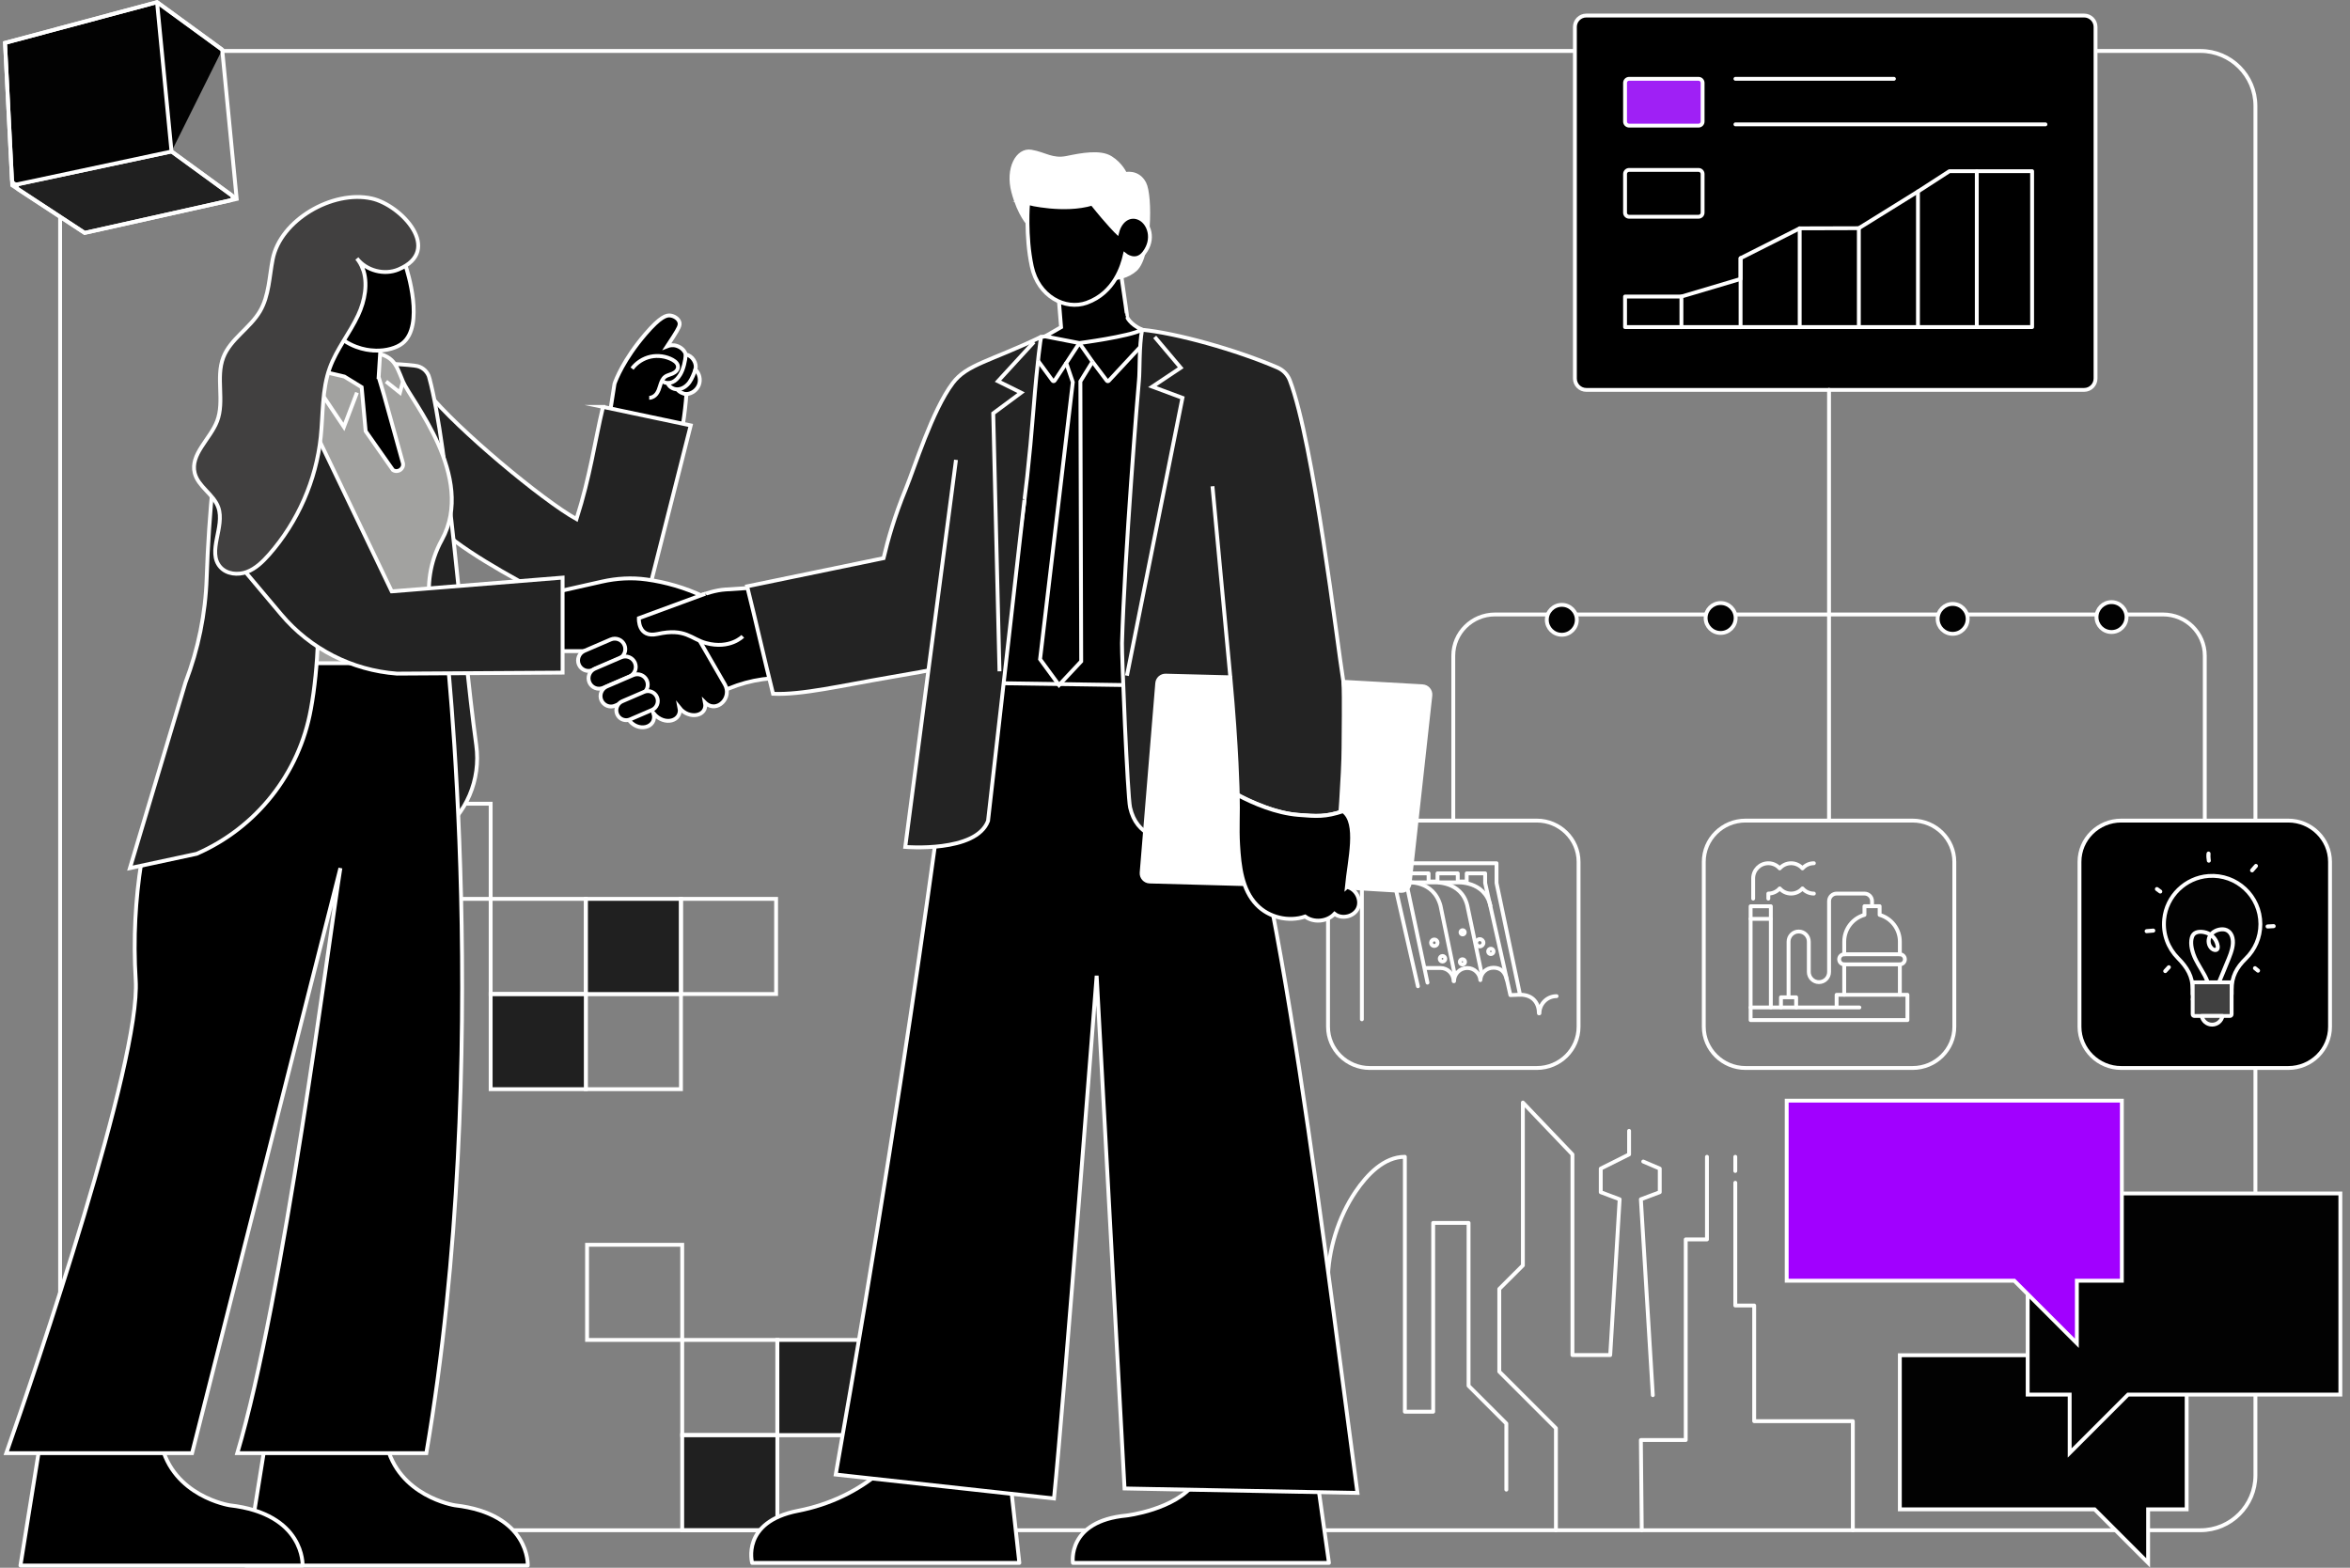 <svg width="802" height="535" viewBox="0 0 802 535" fill="none" xmlns="http://www.w3.org/2000/svg">
<rect x="0" y="0" width="802" height="535" fill="#808080" stroke="none"/>
<g clip-path="url(#clip0_21_15598)">
<g clip-path="url(#clip1_21_15598)">
<path vector-effect="non-scaling-stroke" d="M134.979 306.747H167.451V274.275H134.979V306.747Z" stroke="white" stroke-width="1.318" stroke-miterlimit="10"/>
<path vector-effect="non-scaling-stroke" d="M199.922 371.691H232.394V339.22H199.922V371.691Z" stroke="white" stroke-width="1.318" stroke-miterlimit="10"/>
<path vector-effect="non-scaling-stroke" d="M167.451 371.691H199.922V339.22H167.451V371.691Z" fill="#202020"/>
<path vector-effect="non-scaling-stroke" d="M199.922 339.219H232.394V306.747H199.922V339.219Z" fill="#202020"/>
<path vector-effect="non-scaling-stroke" d="M167.451 371.691H199.922V339.22H167.451V371.691Z" stroke="white" stroke-width="1.318" stroke-miterlimit="10"/>
<path vector-effect="non-scaling-stroke" d="M199.922 339.219H232.394V306.747H199.922V339.219Z" stroke="white" stroke-width="1.318" stroke-miterlimit="10"/>
<path vector-effect="non-scaling-stroke" d="M232.394 339.219H264.866V306.747H232.394V339.219Z" stroke="white" stroke-width="1.318" stroke-miterlimit="10"/>
<path vector-effect="non-scaling-stroke" d="M167.451 339.219H199.922V306.747H167.451V339.219Z" stroke="white" stroke-width="1.318" stroke-miterlimit="10"/>
<path vector-effect="non-scaling-stroke" d="M200.349 457.264H232.821V424.792H200.349V457.264Z" stroke="white" stroke-width="1.318" stroke-miterlimit="10"/>
<path vector-effect="non-scaling-stroke" d="M265.293 522.207H297.765V489.735H265.293V522.207Z" stroke="white" stroke-width="1.318" stroke-miterlimit="10"/>
<path vector-effect="non-scaling-stroke" d="M232.821 522.207H265.293V489.735H232.821V522.207Z" fill="#202020"/>
<path vector-effect="non-scaling-stroke" d="M265.293 489.735H297.765V457.264H265.293V489.735Z" fill="#202020"/>
<path vector-effect="non-scaling-stroke" d="M232.821 522.207H265.293V489.735H232.821V522.207Z" stroke="white" stroke-width="1.318" stroke-miterlimit="10"/>
<path vector-effect="non-scaling-stroke" d="M265.293 489.735H297.765V457.264H265.293V489.735Z" stroke="white" stroke-width="1.318" stroke-miterlimit="10"/>
<path vector-effect="non-scaling-stroke" d="M297.765 489.735H330.237V457.264H297.765V489.735Z" stroke="white" stroke-width="1.318" stroke-miterlimit="10"/>
<path vector-effect="non-scaling-stroke" d="M232.821 489.735H265.293V457.264H232.821V489.735Z" stroke="white" stroke-width="1.318" stroke-miterlimit="10"/>
<path vector-effect="non-scaling-stroke" d="M406.955 484.984V388.326" stroke="white" stroke-width="1.318" stroke-linecap="round" stroke-linejoin="round"/>
<path vector-effect="non-scaling-stroke" d="M555.97 385.916V393.958L546.302 398.792V406.848L552.747 409.272L549.525 462.427H536.635V393.958L519.725 376.249V431.828L511.669 439.871V468.073L531.003 487.394V522.207" stroke="white" stroke-width="1.318" stroke-linecap="round" stroke-linejoin="round"/>
<path vector-effect="non-scaling-stroke" d="M560.803 396.382L566.436 398.792V406.848L559.991 409.271L564.067 476.115" stroke="white" stroke-width="1.318" stroke-linecap="round" stroke-linejoin="round"/>
<path vector-effect="non-scaling-stroke" d="M582.548 394.771V422.961H575.304V491.429H559.991L560.294 522.207" stroke="white" stroke-width="1.318" stroke-linecap="round" stroke-linejoin="round"/>
<path vector-effect="non-scaling-stroke" d="M592.215 403.626V445.517H598.66V484.985H632.33V522.207" stroke="white" stroke-width="1.318" stroke-linecap="round" stroke-linejoin="round"/>
<path vector-effect="non-scaling-stroke" d="M592.215 394.771V399.605" stroke="white" stroke-width="1.318" stroke-linecap="round" stroke-linejoin="round"/>
<path vector-effect="non-scaling-stroke" d="M453.183 437.269C453.183 426.775 456.75 415.249 462.672 406.587C466.514 400.955 472.27 394.771 479.445 394.771V481.762H489.112V417.328H501.189V472.908L514.078 485.797V508.354" stroke="white" stroke-width="1.318" stroke-linecap="round" stroke-linejoin="round"/>
<path vector-effect="non-scaling-stroke" d="M750.952 17.393H39.285C28.919 17.393 20.515 25.796 20.515 36.162V503.437C20.515 513.803 28.919 522.207 39.285 522.207H750.952C761.318 522.207 769.722 513.803 769.722 503.437V36.162C769.722 25.796 761.318 17.393 750.952 17.393Z" stroke="white" stroke-width="1.318" stroke-linecap="round" stroke-linejoin="round"/>
<path vector-effect="non-scaling-stroke" d="M6.193 64.586L28.888 79.472L78.601 68.373C79.441 68.18 79.675 67.079 78.973 66.569L58.537 51.683L6.538 62.768C5.67 62.947 5.45 64.104 6.193 64.586Z" fill="#202020" stroke="white" stroke-width="1.318" stroke-miterlimit="10"/>
<path vector-effect="non-scaling-stroke" d="M75.833 16.951L53.593 0.743L1.718 14.638L4.086 61.39C4.141 62.368 5.05 63.07 6.014 62.877L58.536 51.696" fill="#020202"/>
<path vector-effect="non-scaling-stroke" d="M75.833 16.951L53.593 0.743L1.718 14.638L4.086 61.39C4.141 62.368 5.05 63.07 6.014 62.877L58.536 51.696" stroke="white" stroke-width="1.318" stroke-miterlimit="10"/>
<path vector-effect="non-scaling-stroke" d="M80.776 67.89L75.833 16.951L53.593 0.743L1.718 14.638L4.183 63.263L28.888 79.472L80.776 67.89Z" stroke="white" stroke-width="1.318" stroke-miterlimit="10"/>
<path vector-effect="non-scaling-stroke" d="M80.776 67.89L58.536 51.682L53.593 0.743" stroke="white" stroke-width="1.318" stroke-miterlimit="10"/>
<path vector-effect="non-scaling-stroke" d="M711.264 5.302H541.372C539.22 5.302 537.475 7.047 537.475 9.199V129.157C537.475 131.31 539.22 133.055 541.372 133.055H711.264C713.417 133.055 715.161 131.31 715.161 129.157V9.199C715.161 7.047 713.417 5.302 711.264 5.302Z" fill="black" stroke="white" stroke-width="1.318" stroke-linecap="round" stroke-linejoin="round"/>
<path vector-effect="non-scaling-stroke" d="M592.27 42.442H698.058" stroke="white" stroke-width="1.318" stroke-linecap="round" stroke-linejoin="round"/>
<path vector-effect="non-scaling-stroke" d="M592.27 26.895H646.348" stroke="white" stroke-width="1.318" stroke-linecap="round" stroke-linejoin="round"/>
<path vector-effect="non-scaling-stroke" d="M579.669 26.895H555.983C555.215 26.895 554.592 27.517 554.592 28.285V41.478C554.592 42.246 555.215 42.869 555.983 42.869H579.669C580.437 42.869 581.06 42.246 581.06 41.478V28.285C581.06 27.517 580.437 26.895 579.669 26.895Z" fill="#9F20F5" stroke="white" stroke-width="1.318" stroke-linecap="round" stroke-linejoin="round"/>
<path vector-effect="non-scaling-stroke" d="M579.669 57.989H555.983C555.215 57.989 554.592 58.612 554.592 59.38V72.573C554.592 73.341 555.215 73.963 555.983 73.963H579.669C580.437 73.963 581.06 73.341 581.06 72.573V59.38C581.06 58.612 580.437 57.989 579.669 57.989Z" fill="black" stroke="white" stroke-width="1.318" stroke-linecap="round" stroke-linejoin="round"/>
<path vector-effect="non-scaling-stroke" d="M573.83 111.653V101.201L594.018 95.197V88.105L614.193 77.928L634.381 77.873L654.555 65.356L665.297 58.415H674.633V111.598" fill="black"/>
<path vector-effect="non-scaling-stroke" d="M573.83 111.653V101.201L594.018 95.197V88.105L614.193 77.928L634.381 77.873L654.555 65.356L665.297 58.415H674.633V111.598" stroke="white" stroke-width="1.318" stroke-linecap="round" stroke-linejoin="round"/>
<path vector-effect="non-scaling-stroke" d="M594.018 88.105V111.653" stroke="white" stroke-width="1.318" stroke-linecap="round" stroke-linejoin="round"/>
<path vector-effect="non-scaling-stroke" d="M614.193 77.929V111.654" stroke="white" stroke-width="1.318" stroke-linecap="round" stroke-linejoin="round"/>
<path vector-effect="non-scaling-stroke" d="M634.381 77.873V111.612" stroke="white" stroke-width="1.318" stroke-linecap="round" stroke-linejoin="round"/>
<path vector-effect="non-scaling-stroke" d="M654.555 65.356V111.653" stroke="white" stroke-width="1.318" stroke-linecap="round" stroke-linejoin="round"/>
<path vector-effect="non-scaling-stroke" d="M674.633 58.416H693.513V111.613H554.592V101.202H573.83" stroke="white" stroke-width="1.318" stroke-linecap="round" stroke-linejoin="round"/>
<path vector-effect="non-scaling-stroke" d="M652.711 364.461H595.713C587.877 364.461 581.46 358.126 581.46 350.387V294.105C581.46 286.338 587.836 280.031 595.713 280.031H652.711C660.546 280.031 666.964 286.366 666.964 294.105V350.387C666.964 358.154 660.588 364.461 652.711 364.461Z" stroke="white" stroke-width="1.318" stroke-linecap="round" stroke-linejoin="round"/>
<path vector-effect="non-scaling-stroke" d="M524.476 364.461H467.478C459.642 364.461 453.225 358.126 453.225 350.387V294.105C453.225 286.338 459.601 280.031 467.478 280.031H524.476C532.311 280.031 538.728 286.366 538.728 294.105V350.387C538.728 358.154 532.353 364.461 524.476 364.461Z" stroke="white" stroke-width="1.318" stroke-linecap="round" stroke-linejoin="round"/>
<path vector-effect="non-scaling-stroke" d="M780.931 364.461H723.934C716.098 364.461 709.681 358.126 709.681 350.387V294.105C709.681 286.338 716.057 280.031 723.934 280.031H780.931C788.767 280.031 795.184 286.366 795.184 294.105V350.387C795.184 358.154 788.808 364.461 780.931 364.461Z" fill="black" stroke="white" stroke-width="1.318" stroke-linecap="round" stroke-linejoin="round"/>
<path vector-effect="non-scaling-stroke" d="M624.205 133.041V280.046" stroke="white" stroke-width="1.318" stroke-linecap="round" stroke-linejoin="round"/>
<path vector-effect="non-scaling-stroke" d="M752.439 280.046V223.764C752.439 215.998 746.063 209.69 738.186 209.69H510.223C502.36 209.69 495.97 215.984 495.97 223.764V280.046" stroke="white" stroke-width="1.318" stroke-linecap="round" stroke-linejoin="round"/>
<path vector-effect="non-scaling-stroke" d="M753.707 291.295C753.638 292.094 753.665 292.92 753.817 293.705Z" fill="#404040"/>
<path vector-effect="non-scaling-stroke" d="M753.018 291.295C752.935 292.163 752.99 293.03 753.156 293.884C753.183 294.049 753.335 294.215 753.472 294.297C753.624 294.38 753.844 294.421 754.01 294.366C754.395 294.242 754.56 293.898 754.491 293.512C754.464 293.374 754.45 293.237 754.423 293.099L754.45 293.278C754.368 292.617 754.354 291.942 754.409 291.281C754.423 291.116 754.326 290.909 754.202 290.799C754.078 290.689 753.886 290.593 753.72 290.593C753.321 290.607 753.073 290.896 753.032 291.281L753.018 291.295Z" fill="white"/>
<path vector-effect="non-scaling-stroke" d="M771.416 315.354C771.416 305.852 763.36 298.223 753.707 298.939C745.802 299.531 739.371 305.797 738.586 313.688C738.076 318.866 739.963 323.603 743.268 326.935C746.422 330.117 748.308 333.174 748.308 337.663V339.288H761.611V337.691C761.611 333.298 763.291 330.199 766.445 327.128C769.516 324.14 771.416 319.967 771.416 315.34V315.354Z" fill="#020202" stroke="white" stroke-width="1.318" stroke-linecap="round" stroke-linejoin="round"/>
<path vector-effect="non-scaling-stroke" d="M748.336 341.023H761.583" stroke="white" stroke-width="1.318" stroke-linecap="round" stroke-linejoin="round"/>
<path vector-effect="non-scaling-stroke" d="M736.107 303.4C736.479 303.676 736.865 303.965 737.237 304.24Z" fill="#404040"/>
<path vector-effect="non-scaling-stroke" d="M735.763 303.993C736.135 304.268 736.52 304.558 736.892 304.833C736.975 304.888 737.058 304.916 737.154 304.916C737.25 304.929 737.333 304.929 737.429 304.916C737.595 304.874 737.76 304.75 737.842 304.599C737.925 304.434 737.966 304.241 737.911 304.062L737.842 303.897C737.787 303.786 737.705 303.718 737.595 303.649C737.223 303.373 736.837 303.084 736.465 302.809C736.383 302.754 736.3 302.726 736.204 302.726C736.107 302.712 736.025 302.712 735.928 302.726C735.763 302.767 735.598 302.891 735.515 303.043C735.433 303.208 735.391 303.401 735.446 303.58L735.515 303.745C735.57 303.855 735.653 303.924 735.763 303.993Z" fill="white"/>
<path vector-effect="non-scaling-stroke" d="M773.881 316.166C774.57 316.125 775.258 316.097 775.947 316.056Z" fill="#404040"/>
<path vector-effect="non-scaling-stroke" d="M773.881 316.855C774.57 316.814 775.258 316.786 775.947 316.745C776.305 316.731 776.649 316.442 776.635 316.056C776.621 315.698 776.332 315.354 775.947 315.368C775.258 315.409 774.57 315.436 773.881 315.478C773.523 315.492 773.179 315.781 773.192 316.166C773.206 316.524 773.495 316.869 773.881 316.855Z" fill="white"/>
<path vector-effect="non-scaling-stroke" d="M769.584 330.405C769.929 330.694 770.273 330.97 770.631 331.259Z" fill="#404040"/>
<path vector-effect="non-scaling-stroke" d="M769.089 330.887C769.433 331.176 769.777 331.452 770.135 331.741C770.204 331.81 770.273 331.851 770.356 331.879C770.438 331.92 770.521 331.947 770.617 331.934C770.782 331.934 770.989 331.865 771.099 331.727C771.209 331.589 771.306 331.424 771.306 331.245C771.306 331.08 771.237 330.873 771.099 330.763C770.755 330.474 770.411 330.198 770.053 329.909C769.984 329.84 769.915 329.799 769.832 329.772C769.75 329.73 769.667 329.703 769.571 329.716C769.405 329.716 769.199 329.785 769.089 329.923C768.979 330.061 768.882 330.226 768.882 330.405C768.882 330.57 768.951 330.777 769.089 330.887Z" fill="white"/>
<path vector-effect="non-scaling-stroke" d="M769.915 295.51C769.474 296.019 769.034 296.515 768.593 297.025Z" fill="#404040"/>
<path vector-effect="non-scaling-stroke" d="M769.419 295.028C768.979 295.537 768.538 296.033 768.097 296.543C767.973 296.68 767.891 296.846 767.891 297.025C767.891 297.19 767.959 297.396 768.097 297.507C768.235 297.617 768.4 297.713 768.579 297.713C768.758 297.713 768.951 297.644 769.061 297.507C769.502 296.997 769.942 296.501 770.383 295.992C770.507 295.854 770.59 295.689 770.59 295.51C770.59 295.345 770.521 295.138 770.383 295.028C770.245 294.918 770.08 294.821 769.901 294.821C769.722 294.821 769.529 294.89 769.419 295.028Z" fill="white"/>
<path vector-effect="non-scaling-stroke" d="M732.596 317.764C733.353 317.695 734.111 317.64 734.868 317.571Z" fill="#404040"/>
<path vector-effect="non-scaling-stroke" d="M732.596 318.453C733.353 318.384 734.111 318.329 734.868 318.26C735.047 318.247 735.226 318.192 735.35 318.054C735.474 317.93 735.556 317.737 735.556 317.572C735.543 317.228 735.254 316.856 734.868 316.883C734.111 316.952 733.353 317.007 732.596 317.076C732.417 317.09 732.238 317.145 732.114 317.283C731.99 317.407 731.907 317.599 731.907 317.765C731.921 318.109 732.21 318.481 732.596 318.453Z" fill="white"/>
<path vector-effect="non-scaling-stroke" d="M740.184 330.074C739.77 330.515 739.357 330.956 738.958 331.396Z" fill="#404040"/>
<path vector-effect="non-scaling-stroke" d="M739.688 329.592C739.275 330.033 738.861 330.474 738.462 330.914C738.338 331.052 738.255 331.217 738.255 331.396C738.255 331.562 738.324 331.768 738.462 331.878C738.6 331.988 738.765 332.085 738.944 332.085C739.123 332.085 739.302 332.016 739.426 331.878C739.839 331.438 740.252 330.997 740.652 330.556C740.776 330.419 740.858 330.253 740.858 330.074C740.858 329.909 740.789 329.702 740.652 329.592C740.514 329.482 740.349 329.386 740.17 329.386C739.991 329.386 739.812 329.455 739.688 329.592Z" fill="white"/>
<path vector-effect="non-scaling-stroke" d="M761.597 335.226V346.146C761.597 346.463 761.336 346.711 761.033 346.711H748.873C748.556 346.711 748.308 346.463 748.308 346.146V335.226H761.611H761.597Z" fill="#404040" stroke="white" stroke-width="1.318" stroke-linecap="round" stroke-linejoin="round"/>
<path vector-effect="non-scaling-stroke" d="M758.499 346.71C758.196 348.39 756.722 349.671 754.946 349.671C753.169 349.671 751.696 348.404 751.393 346.71H758.499Z" fill="#404040" stroke="white" stroke-width="1.318" stroke-linecap="round" stroke-linejoin="round"/>
<path vector-effect="non-scaling-stroke" d="M754.051 334.895C752.839 331.507 750.346 328.753 749.19 325.352C748.639 323.741 748.129 321.51 748.777 319.857C749.451 318.108 752.068 318.563 753.417 319.21C754.175 319.582 754.85 320.133 755.332 320.835C755.566 321.179 755.758 321.537 755.896 321.923C755.979 322.157 756.323 323.093 756.158 323.328C755.703 323.975 754.794 322.611 754.657 322.267C754.381 321.606 754.354 320.821 754.615 320.146C755.208 318.563 757.08 317.737 758.678 317.819C760.867 317.929 761.473 320.243 761.336 322.088C761.17 324.264 760.206 326.371 759.38 328.354C758.499 330.488 757.604 332.637 756.722 334.771C756.378 335.584 757.714 335.942 758.044 335.143C759.132 332.513 760.261 329.91 761.294 327.252C762.203 324.952 763.14 322.364 762.547 319.871C761.997 317.53 760.151 316.194 757.769 316.483C755.813 316.717 753.858 317.929 753.252 319.885C752.715 321.592 753.335 323.782 755.015 324.636C755.786 325.021 756.833 325.008 757.315 324.195C757.797 323.383 757.466 322.143 757.136 321.317C756.309 319.265 754.45 317.792 752.274 317.42C750.099 317.048 747.964 317.516 747.358 319.816C746.683 322.364 747.551 325.324 748.666 327.61C749.933 330.213 751.751 332.513 752.729 335.253C753.018 336.079 754.354 335.721 754.051 334.881V334.895Z" fill="white"/>
<path vector-effect="non-scaling-stroke" d="M587.216 205.793C584.393 205.793 582.093 208.079 582.093 210.902C582.093 213.725 584.379 215.997 587.216 215.997C590.053 215.997 592.339 213.711 592.339 210.902C592.339 208.093 590.053 205.793 587.216 205.793Z" fill="#020202" stroke="white" stroke-width="1.318" stroke-linecap="round" stroke-linejoin="round"/>
<path vector-effect="non-scaling-stroke" d="M533.013 206.412C530.19 206.412 527.891 208.698 527.891 211.521C527.891 214.344 530.177 216.616 533.013 216.616C535.85 216.616 538.136 214.33 538.136 211.521C538.136 208.712 535.85 206.412 533.013 206.412Z" fill="#020202" stroke="white" stroke-width="1.318" stroke-linecap="round" stroke-linejoin="round"/>
<path vector-effect="non-scaling-stroke" d="M720.615 205.476C717.792 205.476 715.492 207.762 715.492 210.585C715.492 213.408 717.778 215.68 720.615 215.68C723.451 215.68 725.738 213.394 725.738 210.585C725.738 207.775 723.451 205.476 720.615 205.476Z" fill="#020202" stroke="white" stroke-width="1.318" stroke-linecap="round" stroke-linejoin="round"/>
<path vector-effect="non-scaling-stroke" d="M666.399 206.096C663.576 206.096 661.276 208.382 661.276 211.205C661.276 214.028 663.562 216.3 666.399 216.3C669.235 216.3 671.521 214.014 671.521 211.205C671.521 208.395 669.235 206.096 666.399 206.096Z" fill="#020202" stroke="white" stroke-width="1.318" stroke-linecap="round" stroke-linejoin="round"/>
<path vector-effect="non-scaling-stroke" d="M597.448 343.79V309.267H604.347V343.79" stroke="white" stroke-width="1.318" stroke-linecap="round" stroke-linejoin="round"/>
<path vector-effect="non-scaling-stroke" d="M597.448 313.577H604.347" stroke="white" stroke-width="1.318" stroke-linecap="round" stroke-linejoin="round"/>
<path vector-effect="non-scaling-stroke" d="M610.392 340.334V321.344C610.392 319.443 611.935 317.887 613.849 317.887C615.763 317.887 617.305 319.429 617.305 321.344V331.699C617.305 333.6 618.848 335.156 620.762 335.156C622.676 335.156 624.218 333.613 624.218 331.699V307.531C624.218 306.099 625.375 304.942 626.807 304.942H636.296C637.728 304.942 638.884 306.099 638.884 307.531V309.253" stroke="white" stroke-width="1.318" stroke-linecap="round" stroke-linejoin="round"/>
<path vector-effect="non-scaling-stroke" d="M648.373 325.654V321.344C648.373 317.006 645.453 313.343 641.473 312.214V309.253H636.295V312.214C632.316 313.343 629.396 316.992 629.396 321.344V325.654" stroke="white" stroke-width="1.318" stroke-linecap="round" stroke-linejoin="round"/>
<path vector-effect="non-scaling-stroke" d="M629.383 325.654H648.373C649.323 325.654 650.094 326.425 650.094 327.376C650.094 328.326 649.323 329.097 648.373 329.097H629.383C628.432 329.097 627.661 328.326 627.661 327.376C627.661 326.425 628.432 325.654 629.383 325.654Z" stroke="white" stroke-width="1.318" stroke-linecap="round" stroke-linejoin="round"/>
<path vector-effect="non-scaling-stroke" d="M629.383 329.111V339.467" stroke="white" stroke-width="1.318" stroke-linecap="round" stroke-linejoin="round"/>
<path vector-effect="non-scaling-stroke" d="M648.373 329.111V339.467" stroke="white" stroke-width="1.318" stroke-linecap="round" stroke-linejoin="round"/>
<path vector-effect="non-scaling-stroke" d="M626.794 343.791V339.48H650.962V348.115H597.448V343.805H634.561" stroke="white" stroke-width="1.318" stroke-linecap="round" stroke-linejoin="round"/>
<path vector-effect="non-scaling-stroke" d="M607.803 343.79V340.334H612.981V343.79" stroke="white" stroke-width="1.318" stroke-linecap="round" stroke-linejoin="round"/>
<path vector-effect="non-scaling-stroke" d="M619.027 294.587C617.54 294.587 616.121 295.234 615.143 296.35C614.166 295.234 612.747 294.587 611.26 294.587C609.773 294.587 608.354 295.234 607.377 296.35C606.399 295.234 604.98 294.587 603.493 294.587C600.629 294.587 598.315 296.9 598.315 299.765V306.664M619.027 304.943C617.54 304.943 616.121 304.295 615.143 303.18C614.166 304.295 612.747 304.943 611.26 304.943C609.773 304.943 608.354 304.295 607.377 303.18C606.399 304.295 604.98 304.943 603.493 304.943V306.664" stroke="white" stroke-width="1.318" stroke-linecap="round" stroke-linejoin="round"/>
<path vector-effect="non-scaling-stroke" d="M487.17 335.335L479.954 301.335V294.587H464.779V347.853" stroke="white" stroke-width="1.318" stroke-linecap="round" stroke-linejoin="round"/>
<path vector-effect="non-scaling-stroke" d="M479.871 294.587H510.732V301.335L518.747 339.453L515.455 339.59L506.849 301.335V298.043H500.555V300.825H497.498V298.043H490.585V300.825H487.542V298.043H480.037L479.871 294.587Z" stroke="white" stroke-width="1.318" stroke-linecap="round" stroke-linejoin="round"/>
<path vector-effect="non-scaling-stroke" d="M475.892 294.67V301.39L483.907 336.575" stroke="white" stroke-width="1.318" stroke-linecap="round" stroke-linejoin="round"/>
<path vector-effect="non-scaling-stroke" d="M480.216 301.128C480.216 301.128 489.194 300.247 491.604 309.046L496.493 332.732" stroke="white" stroke-width="1.318" stroke-linecap="round" stroke-linejoin="round"/>
<path vector-effect="non-scaling-stroke" d="M514.23 334.344C513.679 331.714 512.192 330.24 509.699 330.24C507.207 330.24 505.348 332.113 505.21 334.468C505.017 332.154 503.089 330.337 500.734 330.337C498.256 330.337 496.231 332.347 496.231 334.84H496.094C496.094 332.361 494.083 330.337 491.591 330.337H486.812" stroke="white" stroke-width="1.318" stroke-linecap="round" stroke-linejoin="round"/>
<path vector-effect="non-scaling-stroke" d="M505.678 332.388L500.762 309.047C498.696 300.481 489.373 301.128 489.373 301.128H479.954" stroke="white" stroke-width="1.318" stroke-linecap="round" stroke-linejoin="round"/>
<path vector-effect="non-scaling-stroke" d="M518.747 339.453C523.388 339.453 525.191 342.565 525.191 345.802H525.371C525.371 342.565 527.987 339.949 531.223 339.949" stroke="white" stroke-width="1.318" stroke-linecap="round" stroke-linejoin="round"/>
<path vector-effect="non-scaling-stroke" d="M508.639 309.047C506.573 300.481 497.25 301.128 497.25 301.128H491.205" stroke="white" stroke-width="1.318" stroke-linecap="round" stroke-linejoin="round"/>
<path vector-effect="non-scaling-stroke" d="M508.79 325.599C509.3 325.599 509.713 325.186 509.713 324.677C509.713 324.167 509.3 323.754 508.79 323.754C508.281 323.754 507.868 324.167 507.868 324.677C507.868 325.186 508.281 325.599 508.79 325.599Z" stroke="white" stroke-width="1.318" stroke-linecap="round" stroke-linejoin="round"/>
<path vector-effect="non-scaling-stroke" d="M505.017 322.969C505.702 322.969 506.257 322.414 506.257 321.73C506.257 321.045 505.702 320.49 505.017 320.49C504.333 320.49 503.778 321.045 503.778 321.73C503.778 322.414 504.333 322.969 505.017 322.969Z" stroke="white" stroke-width="1.318" stroke-linecap="round" stroke-linejoin="round"/>
<path vector-effect="non-scaling-stroke" d="M498.201 328.244C498.201 328.739 498.6 329.139 499.096 329.139C499.591 329.139 499.991 328.739 499.991 328.244C499.991 327.748 499.591 327.349 499.096 327.349C498.6 327.349 498.201 327.748 498.201 328.244Z" stroke="white" stroke-width="1.318" stroke-linecap="round" stroke-linejoin="round"/>
<path vector-effect="non-scaling-stroke" d="M498.435 318.163C498.435 318.563 498.765 318.893 499.165 318.893C499.564 318.893 499.894 318.563 499.894 318.163C499.894 317.764 499.564 317.434 499.165 317.434C498.765 317.434 498.435 317.764 498.435 318.163Z" stroke="white" stroke-width="1.318" stroke-linecap="round" stroke-linejoin="round"/>
<path vector-effect="non-scaling-stroke" d="M491.343 327.183C491.343 327.706 491.77 328.133 492.293 328.133C492.816 328.133 493.243 327.706 493.243 327.183C493.243 326.659 492.816 326.232 492.293 326.232C491.77 326.232 491.343 326.659 491.343 327.183Z" stroke="white" stroke-width="1.318" stroke-linecap="round" stroke-linejoin="round"/>
<path vector-effect="non-scaling-stroke" d="M489.497 322.831C490.113 322.831 490.613 322.332 490.613 321.716C490.613 321.1 490.113 320.601 489.497 320.601C488.881 320.601 488.382 321.1 488.382 321.716C488.382 322.332 488.881 322.831 489.497 322.831Z" stroke="white" stroke-width="1.318" stroke-linecap="round" stroke-linejoin="round"/>
<path vector-effect="non-scaling-stroke" d="M407.808 505.998C401.088 515.238 384.425 517.193 384.425 517.193C364.003 519.121 366.165 533.347 366.165 533.347H453.541L449.107 501.839L407.808 505.998Z" fill="black" stroke="white" stroke-width="1.318" stroke-linecap="round" stroke-linejoin="round"/>
<path vector-effect="non-scaling-stroke" d="M306.468 495.904C305.422 497.612 303.452 499.623 301.097 501.702C292.973 508.849 282.975 513.504 272.358 515.569C252.83 519.37 256.686 533.347 256.686 533.347H347.877L344.021 498.328L306.468 495.891V495.904Z" fill="black" stroke="white" stroke-width="1.318" stroke-linecap="round" stroke-linejoin="round"/>
<path vector-effect="non-scaling-stroke" d="M131.825 492.517C135.764 510.639 155.208 513.696 155.208 513.696C180.96 516.629 180.106 534.256 180.106 534.256H83.82L90.526 492.517H131.825Z" fill="black" stroke="white" stroke-width="1.318" stroke-linecap="round" stroke-linejoin="round"/>
<path vector-effect="non-scaling-stroke" d="M54.984 492.517C58.922 510.639 78.367 513.696 78.367 513.696C104.118 516.629 103.265 534.256 103.265 534.256H6.978L13.685 492.517H54.984Z" fill="black" stroke="white" stroke-width="1.318" stroke-linecap="round" stroke-linejoin="round"/>
<path vector-effect="non-scaling-stroke" d="M238.922 239.875L240.712 238.705C247.418 234.298 255.144 231.654 263.145 231.048L306.496 227.743L306.537 197.736L247.652 201.565C243.576 201.826 239.541 203.465 235.672 204.773L230.824 206.398L220.166 223.956L238.922 239.875Z" fill="black" stroke="white" stroke-width="1.318" stroke-miterlimit="10"/>
<path vector-effect="non-scaling-stroke" d="M238.922 240.302C238.825 240.302 238.729 240.275 238.646 240.206L219.89 224.287C219.725 224.149 219.697 223.929 219.808 223.75L230.466 206.192C230.521 206.109 230.604 206.04 230.687 206.013L235.534 204.388C236.195 204.167 236.856 203.933 237.531 203.699C240.808 202.556 244.182 201.386 247.625 201.165L306.509 197.337C306.633 197.337 306.743 197.364 306.826 197.447C306.909 197.53 306.964 197.64 306.964 197.75L306.922 227.757C306.922 227.977 306.757 228.156 306.537 228.184L263.186 231.489C255.268 232.095 247.583 234.711 240.96 239.077L239.169 240.247C239.101 240.288 239.018 240.316 238.935 240.316L238.922 240.302Z" fill="black" stroke="white" stroke-width="1.318" stroke-miterlimit="10"/>
<path vector-effect="non-scaling-stroke" d="M237.324 126.127C237.613 125.067 237.407 123.896 236.746 122.864C236.099 121.845 235.121 121.156 234.047 120.963C233.634 119.614 232.491 118.526 230.962 118.03C229.64 117.603 228.47 117.851 227.671 118.168C228.387 117.08 229.103 115.978 229.805 114.89C231.637 111.998 232.201 110.979 231.857 109.919C231.458 108.652 230.026 107.867 228.883 107.688C227.492 107.454 225.385 108.032 220.235 114.036C212.798 122.712 210.168 129.653 209.714 130.975L208.378 139.513C210.127 142.102 212.867 144.098 219.987 145.916C221.694 146.357 223.305 146.536 224.807 146.536C228.18 146.536 230.99 145.627 232.959 144.691C233.042 144.649 233.11 144.567 233.124 144.47C233.634 141.151 234.019 137.805 234.267 134.486C236.126 134.362 237.848 133.109 238.522 131.347C239.197 129.57 238.701 127.449 237.338 126.127H237.324Z" fill="black" stroke="white" stroke-width="1.318" stroke-miterlimit="10"/>
<path vector-effect="non-scaling-stroke" d="M215.704 125.783C217.246 123.745 219.56 122.257 222.052 121.72C224.545 121.183 227.271 121.569 229.516 122.781C230.755 123.455 231.416 124.323 231.389 125.259C231.361 126.168 230.645 127.008 229.489 127.504C229.199 127.628 228.896 127.738 228.593 127.835C228.015 128.041 227.464 128.22 226.996 128.564C226.142 129.198 225.702 130.286 225.385 131.264C225.343 131.415 225.288 131.567 225.247 131.718C224.958 132.668 224.641 133.646 224.021 134.445C223.457 135.174 222.52 135.753 221.556 135.753" fill="black"/>
<path vector-effect="non-scaling-stroke" d="M215.704 125.783C217.246 123.745 219.56 122.257 222.052 121.72C224.545 121.183 227.271 121.569 229.516 122.781C230.755 123.455 231.416 124.323 231.389 125.259C231.361 126.168 230.645 127.008 229.489 127.504C229.199 127.628 228.896 127.738 228.593 127.835C228.015 128.041 227.464 128.22 226.996 128.564C226.142 129.198 225.702 130.286 225.385 131.264C225.343 131.415 225.288 131.567 225.247 131.718C224.958 132.668 224.641 133.646 224.021 134.445C223.457 135.174 222.52 135.753 221.556 135.753" stroke="white" stroke-width="1.318" stroke-miterlimit="10"/>
<path vector-effect="non-scaling-stroke" d="M234.047 120.963C233.895 123.084 233.248 126.003 232.146 127.807C231.348 129.129 230.48 129.969 229.475 130.396C229.048 130.575 228.566 130.685 228.07 130.685C227.23 130.685 226.555 130.589 226.005 129.886" stroke="white" stroke-width="1.318" stroke-miterlimit="10"/>
<path vector-effect="non-scaling-stroke" d="M237.324 126.127C236.884 127.339 236.167 129.253 235.272 130.479C234.281 131.828 232.917 132.696 231.554 132.833C231.43 132.847 231.293 132.861 231.169 132.861C229.668 132.861 228.235 131.938 227.822 130.63" stroke="white" stroke-width="1.318" stroke-miterlimit="10"/>
<path vector-effect="non-scaling-stroke" d="M234.253 134.486C233.234 134.486 231.706 133.729 231.155 132.875Z" fill="black"/>
<path vector-effect="non-scaling-stroke" d="M234.253 134.486C233.234 134.486 231.706 133.729 231.155 132.875" stroke="white" stroke-width="1.318" stroke-miterlimit="10"/>
<path vector-effect="non-scaling-stroke" d="M205.789 138.851C202.938 150.859 201.465 162.33 196.741 177.148C185.16 170.716 156.117 146.521 145.982 133.962L143.131 171.97C150.306 188.164 201.85 209.991 216.957 219.314L235.727 145.171L205.761 138.851H205.789Z" fill="#232323" stroke="white" stroke-width="1.318" stroke-miterlimit="10"/>
<path vector-effect="non-scaling-stroke" d="M146.546 128.964C146.009 126.994 144.481 125.466 142.498 124.956C138.669 123.951 95.002 121.996 90.54 127.449C88.681 129.721 98.651 144.718 98.569 147.499C98.293 157.304 130.035 156.45 132.032 166.035C134.896 179.723 139.427 192.985 143.957 206.218C148.626 219.865 140.074 274.247 145.913 287.453L149.548 284.795C159.161 277.786 164.159 266.094 162.534 254.307C157.398 216.85 153.019 153.035 146.519 128.964H146.546Z" fill="#232323" stroke="white" stroke-width="1.318" stroke-miterlimit="10"/>
<path vector-effect="non-scaling-stroke" d="M151.917 217.016H77.182C67.102 234.945 42.714 277.153 46.322 334.44C48.057 362.106 12.087 467.729 2.145 495.904H65.546L116.168 296.253C112.284 320.477 96.641 443.52 80.983 495.904H145.5C168.538 360.839 151.917 217.016 151.917 217.016Z" fill="black" stroke="white" stroke-width="1.318" stroke-miterlimit="10"/>
<path vector-effect="non-scaling-stroke" d="M95.002 226.325H158.265C161.488 226.325 151.394 225.761 150.54 222.649C148.571 215.515 142.071 200.078 150.788 184.241C162.576 162.828 140.156 136.511 137.526 130.204C134.896 123.884 134.442 120.468 123.728 120C113.854 119.559 101.997 118.045 100.827 129.199C100.606 131.361 99.422 133.317 97.673 134.611L90.664 139.803L94.988 226.339L95.002 226.325Z" fill="#A2A2A0" stroke="white" stroke-width="1.318" stroke-miterlimit="10"/>
<path vector-effect="non-scaling-stroke" d="M178.591 204.526L205.472 198.467C210.443 197.351 215.58 197.048 220.634 197.751C227.258 198.66 233.73 200.56 239.83 203.411L231.706 206.413L247.363 233.541C249.993 238.099 244.747 243.332 240.863 240C240.781 239.917 240.684 239.848 240.602 239.766C241.566 244.462 235.162 245.673 231.912 241.57C232.793 245.88 226.941 248.028 223.03 243.415C224.462 248.359 217.494 250.3 214.299 245.233C210.939 239.876 200.597 222.208 200.597 222.208H178.206L178.619 204.54L178.591 204.526Z" fill="black" stroke="white" stroke-width="1.318" stroke-miterlimit="10"/>
<path vector-effect="non-scaling-stroke" d="M211.242 224.797L202.263 228.666C200.446 229.451 198.352 228.611 197.567 226.807C196.782 225.003 197.622 222.896 199.426 222.111L208.405 218.242C210.223 217.457 212.316 218.297 213.101 220.101C213.886 221.905 213.046 224.012 211.242 224.797Z" fill="black" stroke="white" stroke-width="1.318" stroke-miterlimit="10"/>
<path vector-effect="non-scaling-stroke" d="M214.822 230.87L205.844 234.74C204.026 235.524 201.933 234.684 201.148 232.88C200.363 231.076 201.203 228.97 203.007 228.185L211.986 224.315C213.803 223.53 215.896 224.37 216.681 226.174C217.466 227.978 216.626 230.085 214.822 230.87Z" fill="black" stroke="white" stroke-width="1.318" stroke-miterlimit="10"/>
<path vector-effect="non-scaling-stroke" d="M218.912 236.942L209.934 240.812C208.116 241.597 206.023 240.757 205.238 238.953C204.453 237.149 205.293 235.042 207.097 234.257L216.076 230.387C217.893 229.602 219.987 230.442 220.772 232.246C221.556 234.05 220.716 236.157 218.912 236.942Z" fill="black" stroke="white" stroke-width="1.318" stroke-miterlimit="10"/>
<path vector-effect="non-scaling-stroke" d="M222.286 241.914L214.878 245.109C213.39 245.756 211.655 245.068 211.008 243.566C210.361 242.079 211.049 240.344 212.55 239.697L219.959 236.502C221.446 235.855 223.181 236.543 223.829 238.044C224.476 239.532 223.787 241.267 222.286 241.914Z" fill="black" stroke="white" stroke-width="1.318" stroke-miterlimit="10"/>
<path vector-effect="non-scaling-stroke" d="M213.721 245.77C212.413 245.77 211.173 245.012 210.622 243.732C210.264 242.905 210.25 241.997 210.581 241.157C210.911 240.317 211.545 239.669 212.371 239.311L219.78 236.116C221.488 235.373 223.471 236.171 224.214 237.879C224.572 238.705 224.586 239.614 224.255 240.454C223.925 241.294 223.292 241.941 222.465 242.3L215.057 245.494C214.63 245.687 214.175 245.77 213.721 245.77Z" fill="black" stroke="white" stroke-width="1.318" stroke-miterlimit="10"/>
<path vector-effect="non-scaling-stroke" d="M240.712 202.612L218.031 210.957C218.031 210.957 217.604 217.857 224.393 216.356C233.936 214.235 235.878 218.091 240.932 219.454C249.153 221.671 253.491 217.154 253.491 217.154" fill="black"/>
<path vector-effect="non-scaling-stroke" d="M240.712 202.612L218.031 210.957C218.031 210.957 217.604 217.857 224.393 216.356C233.936 214.235 235.878 218.091 240.932 219.454C249.153 221.671 253.491 217.154 253.491 217.154" stroke="white" stroke-width="1.318" stroke-miterlimit="10"/>
<path vector-effect="non-scaling-stroke" d="M103.98 142.241C103.705 140.313 103.237 138.412 102.479 136.622C98.265 126.583 90.554 127.437 90.554 127.437C87.428 127.712 84.894 129.998 82.897 132.408C79.606 136.347 77.898 140.574 76.26 143.921C73.781 148.947 71.247 175.608 70.531 197.242C70.131 209.443 67.666 221.492 63.301 232.908L44.339 296.255L67.116 291.366C87.51 282.47 102.121 263.989 106.074 242.094L106.101 241.97C111.348 213.657 107.96 169.232 103.994 142.241H103.98Z" fill="#232323" stroke="white" stroke-width="1.318" stroke-miterlimit="10"/>
<path vector-effect="non-scaling-stroke" d="M133.684 201.814L101.157 133.979L80.983 191.885L95.952 209.663C105.867 221.451 120.12 228.736 135.474 229.879L192.004 229.535V197.118L133.698 201.814H133.684Z" fill="#232323" stroke="white" stroke-width="1.318" stroke-miterlimit="10"/>
<path vector-effect="non-scaling-stroke" d="M129.223 128.676L130.214 112.963C115.424 98.173 111.279 105.128 111.279 105.128C111.279 105.128 108.084 126.142 108.222 126.321L117.545 128.511L123.425 132.132L124.788 147.129L134.111 160.404C135.764 161.451 137.871 160.032 137.526 158.104L131.04 134.749L129.236 128.676H129.223Z" fill="black" stroke="white" stroke-width="1.318" stroke-miterlimit="10"/>
<path vector-effect="non-scaling-stroke" d="M136.797 90.752C136.797 90.752 143.503 108.406 136.797 114.093C132.817 117.467 120.244 119.23 112.216 107.098C112.216 107.098 106.652 107.373 105.385 101.686C104.118 95.999 106.955 93.85 111.555 97.858C111.555 97.858 117.118 100.694 115.287 92.804C114.488 89.375 117.421 86.235 123.852 84.39C135.475 81.043 134.401 83.963 136.81 90.766L136.797 90.752Z" fill="black" stroke="white" stroke-width="1.318" stroke-miterlimit="10"/>
<path vector-effect="non-scaling-stroke" d="M127.804 119.629C126.895 119.587 125.959 119.491 124.995 119.312C120.754 118.527 114.763 116.007 110.122 108.461C108.883 108.378 103.733 107.662 102.686 101.837C102.094 98.504 102.659 96.108 104.242 95.254C105.785 94.414 107.96 95.199 110.37 97.458C110.673 97.609 112.381 98.449 113.386 97.719C114.281 97.072 114.488 95.296 113.965 92.555C113.18 88.355 116.87 84.94 124.086 83.191C135.144 80.506 136.177 82.268 137.761 88.286C137.981 89.126 138.229 90.076 138.546 91.096C138.835 91.977 145.073 111.146 137.306 117.191C135.433 118.651 131.949 119.808 127.804 119.643V119.629Z" fill="black" stroke="white" stroke-width="1.318" stroke-miterlimit="10"/>
<path vector-effect="non-scaling-stroke" d="M333.941 242.091L347.767 123.303C347.767 123.303 352.601 116.886 352.849 116.721C353.097 116.556 355.259 114.986 355.259 114.986L367.336 113.443L388.46 112.231L391.559 113.099L389.287 236.927L333.928 242.105L333.941 242.091Z" fill="black" stroke="white" stroke-width="1.318" stroke-miterlimit="10"/>
<path vector-effect="non-scaling-stroke" d="M412.229 234.201L326.298 232.934C326.298 232.934 313.45 343.211 285.219 503.202L359.706 511.368C363.177 476.954 374.262 332.966 374.262 332.966L383.778 507.953L463.264 509.467C448.928 402.302 433.684 272.318 412.229 234.187V234.201Z" fill="black" stroke="white" stroke-width="1.318" stroke-miterlimit="10"/>
<path vector-effect="non-scaling-stroke" d="M355.258 115.014C355.258 115.014 355.258 114.986 355.231 115C337.645 123.414 329.989 124.323 325.169 130.726C318.146 140.049 312.1 159.604 309.112 166.875C305.27 176.17 302.97 184.364 301.538 190.478C286.018 193.687 270.498 196.882 254.979 200.09C257.774 211.259 261.024 225.594 263.819 236.762C273.624 237.203 287.244 233.939 303.865 231.103C318.793 228.555 326.257 227.274 331.145 223.914C339.862 217.91 347.257 207.678 352.697 139.788C354.115 122.064 355.189 115.537 355.286 115.027L355.258 115.014Z" fill="#232323" stroke="white" stroke-width="1.318" stroke-miterlimit="10"/>
<path vector-effect="non-scaling-stroke" d="M326.257 156.932L308.947 289.022C308.947 289.022 333.101 291.074 337.191 280.154L349.626 170.551" fill="#232323"/>
<path vector-effect="non-scaling-stroke" d="M326.257 156.932L308.947 289.022C308.947 289.022 333.101 291.074 337.191 280.154L349.626 170.551" stroke="white" stroke-width="1.318" stroke-miterlimit="10"/>
<path vector-effect="non-scaling-stroke" d="M458.361 276.821C459.78 254.801 462.024 254.402 458.471 232.672C456.309 219.438 448.35 151.203 440.197 129.817C439.454 127.861 437.939 126.291 436.011 125.451C422.02 119.392 401.35 113.636 389.768 112.534C388.722 118.153 389.025 126.663 388.708 129.72C388.377 132.777 383.792 189.486 382.91 219.465C382.8 223.418 384.797 271.712 385.678 275.582C387.923 285.483 396.268 286.709 402.947 287.177C409.64 287.631 422.488 287.177 422.488 287.177L421.73 270.858C421.73 270.858 433.326 277.455 443.048 278.088C449.382 278.501 452.357 278.818 458.375 276.821H458.361Z" fill="#232323" stroke="white" stroke-width="1.318" stroke-miterlimit="10"/>
<path vector-effect="non-scaling-stroke" d="M485.448 234.2L458.471 232.672C458.747 239.158 458.512 249.211 458.512 255.063C458.512 264.221 456.887 284.932 456.887 284.932C456.887 284.932 455.648 298.635 455.304 302.683H455.745L478.15 304.019C479.623 304.074 480.904 302.986 481.069 301.513L488.147 237.34C488.326 235.715 487.087 234.269 485.448 234.214V234.2Z" fill="white" stroke="white" stroke-width="1.318" stroke-linejoin="round"/>
<path vector-effect="non-scaling-stroke" d="M422.419 271.327C422.419 271.327 422.157 255.394 419.885 231.13L397.852 230.565C396.337 230.51 395.056 231.653 394.932 233.154L389.617 297.767C389.479 299.379 390.718 300.77 392.343 300.825L457.714 302.615C450.994 296.845 422.433 271.314 422.433 271.314L422.419 271.327Z" fill="white" stroke="white" stroke-width="1.318" stroke-linejoin="round"/>
<path vector-effect="non-scaling-stroke" d="M459.642 302.696C460.523 293.484 463.828 280.773 458.361 276.821C452.343 278.818 449.355 278.625 443.034 278.088C435.488 277.454 427.914 274.246 422.419 271.326C422.612 277.165 422.185 282.536 422.543 288.375C422.984 295.646 423.824 303.564 428.891 308.797C433.036 313.093 439.743 314.705 445.403 312.777C448.363 314.98 452.949 314.539 455.455 311.84C457.907 313.809 462.121 312.818 463.429 309.954C464.737 307.089 462.74 303.261 459.656 302.683L459.642 302.696Z" fill="black" stroke="white" stroke-width="1.318" stroke-miterlimit="10"/>
<path vector-effect="non-scaling-stroke" d="M360.643 93.53L362.116 111.653L356.663 114.792L368.368 117.064C368.368 117.064 385.086 114.902 389.754 112.548C385.43 110.496 384.618 108.155 384.645 108.127C384.783 107.934 381.313 84.978 381.313 84.978C381.313 84.978 376.782 77.391 360.643 93.53Z" fill="black" stroke="white" stroke-width="1.318" stroke-miterlimit="10"/>
<path vector-effect="non-scaling-stroke" d="M368.134 117.423L363.893 123.895L366.123 130.423L354.955 224.96L361.414 233.787L368.988 225.69L368.712 130.147L372.844 123.441L368.616 117.423C368.492 117.258 368.244 117.258 368.134 117.423Z" fill="black" stroke="white" stroke-width="1.318" stroke-miterlimit="10"/>
<path vector-effect="non-scaling-stroke" d="M389.107 118.441L378.393 129.954C378.311 130.037 378.2 130.092 378.077 130.092C377.953 130.092 377.842 130.037 377.76 129.954L372.83 123.426" fill="black"/>
<path vector-effect="non-scaling-stroke" d="M389.107 118.441L378.393 129.954C378.311 130.037 378.2 130.092 378.077 130.092C377.953 130.092 377.842 130.037 377.76 129.954L372.83 123.426" stroke="white" stroke-width="1.318" stroke-miterlimit="10"/>
<path vector-effect="non-scaling-stroke" d="M363.893 123.895L359.913 129.913C359.83 130.024 359.706 130.092 359.568 130.092C359.431 130.092 359.307 130.024 359.224 129.913L354.225 123.083" fill="black"/>
<path vector-effect="non-scaling-stroke" d="M363.893 123.895L359.913 129.913C359.83 130.024 359.706 130.092 359.568 130.092C359.431 130.092 359.307 130.024 359.224 129.913L354.225 123.083" stroke="white" stroke-width="1.318" stroke-miterlimit="10"/>
<path vector-effect="non-scaling-stroke" d="M351.223 76.633C351.223 76.633 347.96 73.479 345.825 65.492C343.691 57.491 347.285 50.964 351.912 51.749C356.525 52.534 359.114 54.902 364.072 53.883C369.029 52.864 375.446 51.625 379.04 53.883C382.648 56.142 383.998 59.405 383.998 59.405C383.998 59.405 388.281 58.276 390.525 62.559C392.784 66.842 392.44 87.443 387.482 91.946C382.525 96.449 372.059 96.119 366.537 91.492C361.014 86.878 351.223 76.633 351.223 76.633Z" fill="white" stroke="white" stroke-width="1.318" stroke-linejoin="round"/>
<path vector-effect="non-scaling-stroke" d="M350.851 69.307C350.851 69.307 349.901 80.558 352.118 90.899C354.335 101.241 363.617 105.923 370.861 103.335C380.349 99.947 383.062 90.693 383.902 86.961C383.902 86.961 387.647 90.032 390.512 86.259C394.078 81.576 392.219 76.247 389.052 74.581C385.885 72.915 382.373 74.856 381.258 79.304C381.258 79.304 378.476 76.674 372.72 69.486C363.135 72.364 350.838 69.307 350.838 69.307H350.851Z" fill="black" stroke="white" stroke-width="1.318" stroke-miterlimit="10"/>
<path vector-effect="non-scaling-stroke" d="M352.862 116.708L340.579 130.093L348.483 134.004L338.967 141.055L341.102 229.092" stroke="white" stroke-width="1.318" stroke-miterlimit="10"/>
<path vector-effect="non-scaling-stroke" d="M384.604 230.58L403.539 135.768L393.266 131.953L402.947 125.495L394.079 114.987" stroke="white" stroke-width="1.318" stroke-miterlimit="10"/>
<path vector-effect="non-scaling-stroke" d="M419.885 231.145L413.785 165.939" stroke="white" stroke-width="1.318" stroke-miterlimit="10"/>
<path vector-effect="non-scaling-stroke" d="M746.256 462.482H648.372V515.074H714.845L733.105 533.334V515.074H746.256V462.482Z" fill="#020202" stroke="white" stroke-width="1.318" stroke-miterlimit="10"/>
<path vector-effect="non-scaling-stroke" d="M691.999 407.274H798.709V475.922H726.247L706.334 495.835V475.922H691.999V407.274Z" fill="#020202" stroke="white" stroke-width="1.318" stroke-miterlimit="10"/>
<path vector-effect="non-scaling-stroke" d="M724.14 375.602H609.759V437.061H687.44L708.785 458.406V437.061H724.14V375.602Z" fill="#A100FF" stroke="white" stroke-width="1.318" stroke-miterlimit="10"/>
<path vector-effect="non-scaling-stroke" d="M123.797 91.645C125.656 96.561 124.541 102.607 122.227 107.551C119.349 113.72 114.887 119.104 112.56 125.508C109.847 132.986 110.288 141.179 109.461 149.084C107.905 163.86 101.653 178.099 91.849 189.24C89.7 191.677 87.276 194.046 84.233 195.189C81.19 196.332 77.362 195.946 75.2 193.522C70.559 188.29 76.824 179.793 74.511 173.183C72.927 168.666 67.639 166.105 66.455 161.464C64.83 155.047 71.729 149.896 74.098 143.713C76.714 136.855 73.561 128.813 76.205 121.969C78.642 115.662 85.349 112.012 88.75 106.174C91.821 100.899 91.89 94.482 93.06 88.505C95.691 75.065 113.496 64.806 126.813 67.725C136.976 69.956 151.38 85.49 135.984 91.948C131.137 93.986 125.023 92.375 121.8 88.216C122.668 89.263 123.315 90.42 123.769 91.659L123.797 91.645Z" fill="#414040" stroke="white" stroke-width="1.318" stroke-miterlimit="10"/>
<path vector-effect="non-scaling-stroke" d="M121.828 133.978L117.366 145.683L110.48 135.396" fill="#A2A2A0"/>
<path vector-effect="non-scaling-stroke" d="M121.828 133.978L117.366 145.683L110.48 135.396" stroke="white" stroke-width="1.318" stroke-miterlimit="10"/>
<path vector-effect="non-scaling-stroke" d="M131.743 130.19L136.48 133.977L137.527 130.19" stroke="white" stroke-width="1.318" stroke-miterlimit="10"/>
</g>
</g>
<defs>
<clipPath id="clip0_21_15598">
<rect width="802" height="535" fill="white"/>
</clipPath>
<clipPath id="clip1_21_15598">
<rect width="798.396" height="535" fill="white" transform="translate(1.002)"/>
</clipPath>
</defs>
</svg>
